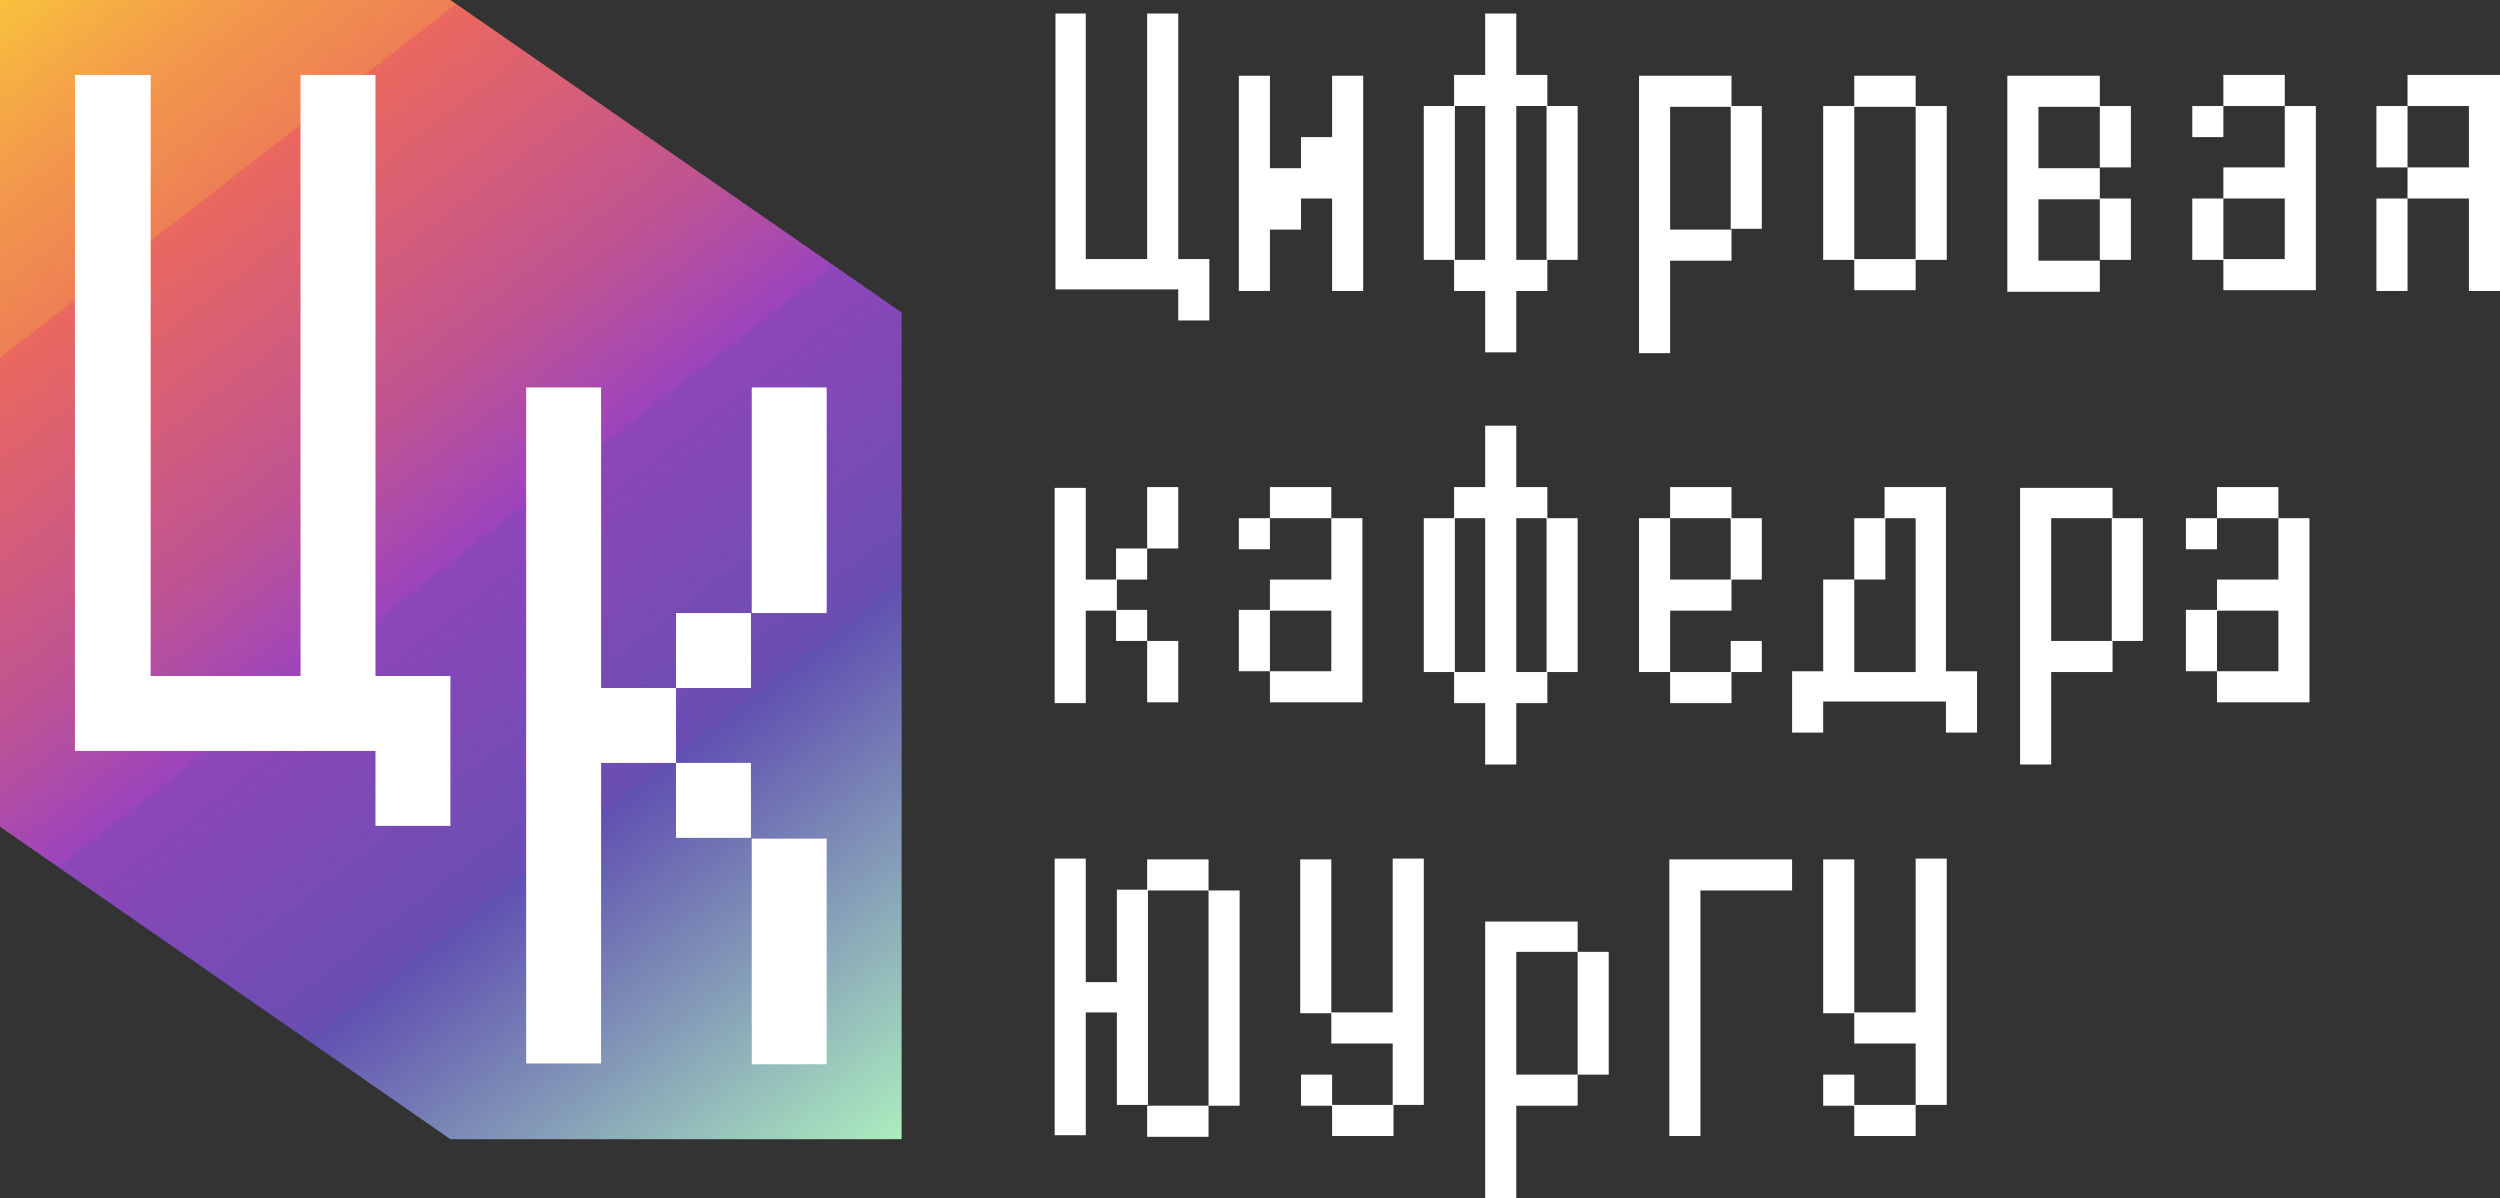 <svg xmlns="http://www.w3.org/2000/svg" xmlns:xlink="http://www.w3.org/1999/xlink" viewBox="0 0 313.6 150.3"><rect x="0" y="0" width="313.6" height="150.3" fill="#333333" stroke="none"/><defs><style>      .cls-1 {        fill: url(#linear-gradient);      }      .cls-2 {        fill: #fff;      }    </style><linearGradient id="linear-gradient" x1="0" y1="-1.4" x2="112.1" y2="143.1" gradientUnits="userSpaceOnUse"><stop offset="0" stop-color="#fcd734"></stop><stop offset="0" stop-color="#fcd734"></stop><stop offset="0" stop-color="#f9c43b"></stop><stop offset=".1" stop-color="#f39c4a"></stop><stop offset=".2" stop-color="#ee7f55"></stop><stop offset=".2" stop-color="#eb6e5b"></stop><stop offset=".2" stop-color="#eb685e"></stop><stop offset=".4" stop-color="#be5393"></stop><stop offset=".5" stop-color="#9c44bd"></stop><stop offset=".5" stop-color="#8e46ba"></stop><stop offset=".7" stop-color="#694eb2"></stop><stop offset=".7" stop-color="#6050b1"></stop><stop offset="1" stop-color="#abecbe"></stop></linearGradient></defs><g><g id="Layer_1"><g><g><path class="cls-2" d="M136.2,1.7v30.8h7.7V1.7h3.9v30.8h3.9v7.7h-3.9v-3.9h-15.4V1.7h3.9Z"></path><path class="cls-2" d="M159.3,9.5v11.6h3.9v-3.9h3.9v-7.7h3.9v27h-3.9v-11.6h-3.9v3.9h-3.9v7.7h-3.9V9.5h3.9Z"></path><path class="cls-2" d="M182.5,13.3v19.3h-3.9V13.3h3.9ZM186.3,9.5V1.7h3.9v7.7h3.9v3.9h-3.9v19.3h3.9v3.9h-3.9v7.7h-3.9v-7.7h-3.9v-3.9h3.9V13.3h-3.9v-3.9h3.9ZM197.9,13.3v19.3h-3.9V13.3h3.9Z"></path><path class="cls-2" d="M217.2,9.5v3.9h-7.7v15.4h7.7v3.9h-7.7v11.6h-3.9V9.5h11.6ZM221,13.3v15.4h-3.9v-15.4h3.9Z"></path><path class="cls-2" d="M228.7,32.6V13.3h3.9v19.3h-3.9ZM240.3,9.5v3.9h-7.7v-3.9h7.7ZM240.3,36.4h-7.7v-3.9h7.7v3.9ZM244.2,13.3v19.3h-3.9V13.3h3.9Z"></path><path class="cls-2" d="M263.4,9.5v3.9h-7.7v7.7h7.7v3.9h-7.7v7.7h7.7v3.9h-11.6V9.5h11.6ZM267.3,13.3v7.7h-3.9v-7.7h3.9ZM267.3,24.9v7.7h-3.9v-7.7h3.9Z"></path><path class="cls-2" d="M278.9,13.3v3.9h-3.9v-3.9h3.9ZM278.9,24.9v7.7h-3.9v-7.7h3.9ZM278.9,13.3v-3.9h7.7v3.9h-7.7ZM286.6,32.6v-7.7h-7.7v-3.9h7.7v-7.7h3.9v23.1h-11.6v-3.9h7.7Z"></path><path class="cls-2" d="M302,13.3v7.7h-3.9v-7.7h3.9ZM302,24.9v11.6h-3.9v-11.6h3.9ZM313.6,9.5v27h-3.9v-11.6h-7.7v-3.9h7.7v-7.7h-7.7v-3.9h11.6Z"></path><path class="cls-2" d="M136.2,61.1v11.6h3.9v3.9h-3.9v11.6h-3.9v-27h3.9ZM143.9,68.8v3.9h-3.9v-3.9h3.9ZM143.9,76.5v3.9h-3.9v-3.9h3.9ZM147.8,61.1v7.7h-3.9v-7.7h3.9ZM147.8,80.4v7.7h-3.9v-7.7h3.9Z"></path><path class="cls-2" d="M159.3,65v3.9h-3.9v-3.9h3.9ZM159.3,76.5v7.7h-3.9v-7.7h3.9ZM159.3,65v-3.9h7.7v3.9h-7.7ZM167,84.3v-7.7h-7.7v-3.9h7.7v-7.7h3.9v23.1h-11.6v-3.9h7.7Z"></path><path class="cls-2" d="M182.5,65v19.3h-3.9v-19.3h3.9ZM186.3,61.1v-7.7h3.9v7.7h3.9v3.9h-3.9v19.3h3.9v3.9h-3.9v7.7h-3.9v-7.7h-3.9v-3.9h3.9v-19.3h-3.9v-3.9h3.9ZM197.9,65v19.3h-3.9v-19.3h3.9Z"></path><path class="cls-2" d="M209.5,65v7.7h7.7v3.9h-7.7v7.7h-3.9v-19.3h3.9ZM217.2,61.1v3.9h-7.7v-3.9h7.7ZM217.2,84.3v3.9h-7.7v-3.9h7.7ZM221,65v7.7h-3.9v-7.7h3.9ZM221,80.4v3.9h-3.9v-3.9h3.9Z"></path><path class="cls-2" d="M228.7,84.3v-11.6h3.9v11.6h7.7v-19.3h-3.9v-3.9h7.7v23.1h3.9v7.7h-3.9v-3.9h-15.4v3.9h-3.9v-7.7h3.9ZM236.5,65v7.7h-3.9v-7.7h3.9Z"></path><path class="cls-2" d="M265,61.1v3.9h-7.7v15.4h7.7v3.9h-7.7v11.6h-3.9v-34.7h11.6ZM268.8,65v15.4h-3.9v-15.4h3.9Z"></path><path class="cls-2" d="M278.1,65v3.9h-3.9v-3.9h3.9ZM278.1,76.5v7.7h-3.9v-7.7h3.9ZM278.1,65v-3.9h7.7v3.9h-7.7ZM285.8,84.3v-7.7h-7.7v-3.9h7.7v-7.7h3.9v23.1h-11.6v-3.9h7.7Z"></path><path class="cls-2" d="M136.2,107.8v15.4h3.9v-11.6h3.9v27h-3.9v-11.6h-3.9v15.4h-3.9v-34.7h3.9ZM151.6,107.8v3.9h-7.7v-3.9h7.7ZM151.6,138.7v3.9h-7.7v-3.9h7.7ZM155.5,111.7v27h-3.9v-27h3.9Z"></path><path class="cls-2" d="M167,107.8v19.3h-3.9v-19.3h3.9ZM163.2,138.7v-3.9h3.9v3.9h-3.9ZM178.6,107.8v30.8h-3.9v-7.7h-7.7v-3.9h7.7v-19.3h3.9ZM174.8,142.5h-7.7v-3.9h7.7v3.9Z"></path><path class="cls-2" d="M197.9,115.5v3.9h-7.7v15.4h7.7v3.9h-7.7v11.6h-3.9v-34.7h11.6ZM201.8,119.4v15.4h-3.9v-15.4h3.9Z"></path><path class="cls-2" d="M224.9,111.7h-11.6v30.8h-3.9v-34.7h15.4v3.9Z"></path><path class="cls-2" d="M232.6,107.8v19.3h-3.9v-19.3h3.9ZM228.7,138.7v-3.9h3.9v3.9h-3.9ZM244.2,107.8v30.8h-3.9v-7.7h-7.7v-3.9h7.7v-19.3h3.9ZM240.3,142.5h-7.7v-3.9h7.7v3.9Z"></path></g><polygon class="cls-1" points="113.1 39.2 113.1 142.9 56.5 142.9 0 103.7 0 0 56.5 0 113.1 39.2"></polygon><path class="cls-2" d="M18.9,9.4v75.4h18.8V9.4h9.4v75.4h9.4v18.8h-9.4v-9.4H9.4V9.4h9.4Z"></path><path class="cls-2" d="M75.4,48.6v37.7h9.4v9.4h-9.4v37.7h-9.4V48.6h9.4ZM94.2,76.9v9.4h-9.4v-9.4h9.4ZM94.2,95.7v9.4h-9.4v-9.4h9.4ZM103.7,48.6v28.3h-9.4v-28.3h9.4ZM103.7,105.2v28.3h-9.4v-28.3h9.4Z"></path></g></g></g></svg>